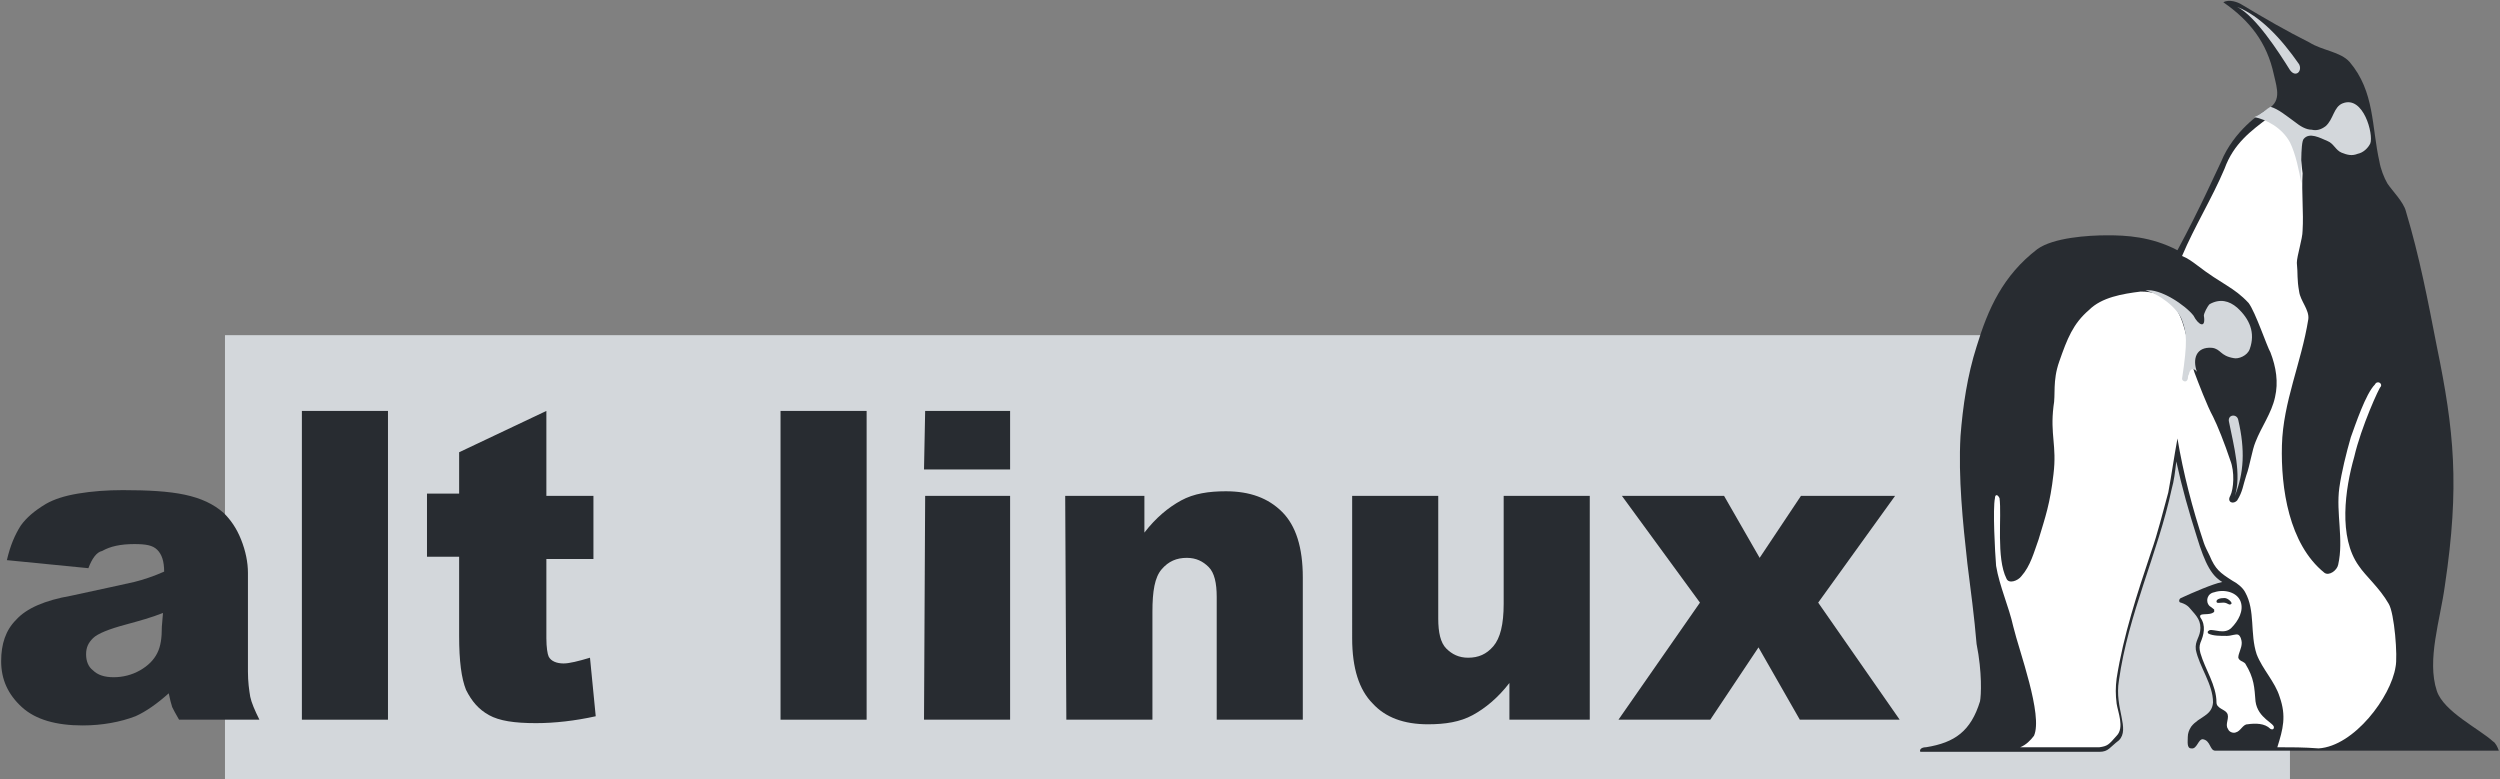 <?xml version="1.0" encoding="UTF-8"?> <svg xmlns:cc="http://creativecommons.org/ns#" xmlns:dc="http://purl.org/dc/elements/1.1/" xmlns:inkscape="http://www.inkscape.org/namespaces/inkscape" xmlns:rdf="http://www.w3.org/1999/02/22-rdf-syntax-ns#" xmlns:sodipodi="http://sodipodi.sourceforge.net/DTD/sodipodi-0.dtd" xmlns:svg="http://www.w3.org/2000/svg" xmlns="http://www.w3.org/2000/svg" xmlns:xlink="http://www.w3.org/1999/xlink" version="1.1" id="svg2" inkscape:output_extension="org.inkscape.output.svgz.inkscape" sodipodi:version="0.32" x="0px" y="0px" viewBox="0 0 217.8 67.9" style="enable-background:new 0 0 217.8 67.9;" xml:space="preserve"><rect x="0" y="0" width="217.8" height="67.9" fill="#808080" stroke="none"/> <style type="text/css"> .st0{fill:#D3D7DB;} .st1{fill:#282C31;} .st2{fill:#FFFFFF;} </style> <defs> </defs> <path id="path89" inkscape:connector-curvature="0" class="st0" d="M199.4,67.9H19.6V29.2h179.9v38.7H199.4z"></path> <path id="path91" inkscape:connector-curvature="0" class="st1" d="M7.7,49.5l-7.1-0.7c0.3-1.3,0.7-2.2,1.2-3 C2.3,45.1,3,44.5,4,43.9c0.7-0.4,1.6-0.7,2.8-0.9s2.5-0.3,3.9-0.3c2.2,0,4,0.1,5.4,0.4c1.4,0.3,2.5,0.8,3.4,1.6 c0.6,0.6,1.1,1.3,1.5,2.3s0.6,2,0.6,2.9v8.6c0,0.9,0.1,1.6,0.2,2.2c0.1,0.5,0.4,1.2,0.8,2h-7c-0.3-0.5-0.5-0.9-0.6-1.1 c-0.1-0.3-0.2-0.7-0.3-1.2c-1,0.9-2,1.6-2.9,2c-1.3,0.5-2.9,0.8-4.6,0.8c-2.3,0-4.1-0.5-5.3-1.6s-1.8-2.4-1.8-4 c0-1.5,0.4-2.7,1.3-3.6c0.9-1,2.5-1.7,4.8-2.1c2.8-0.6,4.6-1,5.5-1.2c0.8-0.2,1.7-0.5,2.6-0.9c0-0.9-0.2-1.5-0.6-1.9 c-0.4-0.4-1-0.5-2-0.5c-1.2,0-2.1,0.2-2.8,0.6C8.4,48.1,8,48.7,7.7,49.5 M14.2,53.4c-1,0.4-2.1,0.7-3.2,1c-1.5,0.4-2.5,0.8-2.9,1.2 C7.7,56,7.5,56.4,7.5,57s0.2,1.1,0.6,1.4c0.4,0.4,1,0.6,1.8,0.6s1.6-0.2,2.3-0.6c0.7-0.4,1.2-0.9,1.5-1.5s0.4-1.3,0.4-2.3L14.2,53.4 z"></path> <path id="path93" inkscape:connector-curvature="0" class="st1" d="M26.3,35.8h7.5v26.9h-7.5V35.8z"></path> <path id="path95" inkscape:connector-curvature="0" class="st1" d="M47.6,35.8v7.4h4.1v5.5h-4.1v6.9c0,0.8,0.1,1.4,0.2,1.6 c0.2,0.4,0.7,0.6,1.3,0.6c0.5,0,1.3-0.2,2.3-0.5l0.5,5.1c-1.8,0.4-3.6,0.6-5.2,0.6c-1.9,0-3.2-0.2-4.1-0.7c-0.9-0.5-1.5-1.2-2-2.2 c-0.4-1-0.6-2.5-0.6-4.7v-6.9h-2.8V43H40v-3.6L47.6,35.8z"></path> <path id="path97" inkscape:connector-curvature="0" class="st1" d="M68,35.8h7.5v26.9H68V35.8z"></path> <path id="path99" inkscape:connector-curvature="0" class="st1" d="M80.6,35.8H88v5.1h-7.5L80.6,35.8 M80.6,43.2H88v19.5h-7.5 L80.6,43.2L80.6,43.2z"></path> <path id="path101" inkscape:connector-curvature="0" class="st1" d="M92.8,43.2h6.9v3.2c1-1.3,2.1-2.2,3.2-2.8s2.4-0.8,3.9-0.8 c2.1,0,3.7,0.6,4.9,1.8c1.2,1.2,1.8,3.1,1.8,5.7v12.4H106V52c0-1.2-0.2-2.1-0.7-2.6s-1.1-0.8-1.9-0.8c-0.9,0-1.6,0.3-2.2,1 s-0.8,1.9-0.8,3.7v9.4h-7.5L92.8,43.2z"></path> <path id="path103" inkscape:connector-curvature="0" class="st1" d="M138.5,62.7h-7v-3.2c-1,1.3-2.1,2.2-3.2,2.8 c-1.1,0.6-2.4,0.8-3.9,0.8c-2.1,0-3.7-0.6-4.8-1.8c-1.2-1.2-1.8-3.1-1.8-5.7V43.2h7.5v10.7c0,1.2,0.2,2.1,0.7,2.6s1.1,0.8,1.9,0.8 c0.9,0,1.6-0.3,2.2-1c0.6-0.7,0.9-1.9,0.9-3.7v-9.4h7.5L138.5,62.7z"></path> <path id="path105" inkscape:connector-curvature="0" class="st1" d="M141.3,43.2h8.9l3.1,5.4l3.6-5.4h8.2l-6.7,9.3l7.1,10.2h-8.7 l-3.6-6.3l-4.2,6.3h-8l7.1-10.2L141.3,43.2z"></path> <path id="path107" inkscape:connector-curvature="0" class="st1" d="M193.6,50.7c-0.9,0.2-2.5,0.9-3.6,1.4c-0.2,0.1-0.2,0.4,0,0.4 c0.3,0.1,0.5,0.2,0.7,0.4c0.5,0.6,1,1,1,1.8s-0.5,1.1-0.4,1.9c0.3,1.5,1.5,3,1.5,4.6c-0.1,1.2-1.2,1.2-1.9,2.1 c-0.2,0.3-0.3,0.6-0.3,0.9c0,0.4-0.1,1,0.3,1c0.5,0.1,0.6-0.8,1-0.8c0.7,0.1,0.6,1,1.1,1h24.7c-0.1-0.3-0.3-0.7-0.5-0.8 c-1.2-1.1-4.3-2.6-4.9-4.4c-0.9-2.7,0.3-6.2,0.7-9.2c1.3-8.7,0.8-13.5-0.7-20.8c-0.8-4.1-1.5-7.8-2.7-11.8c-0.2-0.8-1.2-1.8-1.6-2.4 c-0.3-0.5-0.6-1.3-0.7-1.9c-0.7-3.1-0.4-6.1-2.6-8.7c-0.8-0.9-2.4-1-3.5-1.7c-2-1-3.9-2.1-5.9-3.3c-0.3-0.2-1.1-0.5-1.6-0.2 c2.3,1.6,3.8,3.5,4.4,6.3c0.3,1.3,0.7,2.4-0.7,3.1c-0.4,0.2-2.8,1.8-3.9,4.5c-0.3,0.6-1.9,4.2-3.8,7.7c-2.3-1.2-4.5-1.3-6.1-1.3 c-1.7,0-4.7,0.2-6.1,1.2c-3,2.3-4.3,5.2-5.3,8.5c-0.8,2.5-1.2,5.2-1.4,7.8c-0.2,3.6,0.2,7.5,0.6,11.1c0.3,2.4,0.6,4.6,0.8,7 c0.5,2.5,0.4,4.5,0.3,5c-0.8,2.6-2.2,3.6-4.7,4c-0.4,0-0.6,0.2-0.5,0.4c2.4,0,4.7,0,7,0l0,0h8.6c0.8,0,0.9-0.4,1.7-1 c1-1-0.4-2.8,0-5.2c0.8-5.8,3.4-11.1,4.6-16.7c0.2-0.7,0.3-1.5,0.4-2.4c0.5,2.3,1.1,4.4,1.8,6.6c0.7,2.3,1.3,3.5,2.4,4l0,0 C193.8,50.6,193.7,50.6,193.6,50.7L193.6,50.7z"></path> <path id="path109" inkscape:connector-curvature="0" class="st2" d="M198.4,65.1c0.5-1.6,0.8-2.7,0.2-4.4c-0.4-1.3-1.5-2.4-2-3.7 c-0.6-1.8-0.1-3.8-1-5.4c-0.2-0.4-0.7-0.8-1.1-1c-1.1-0.7-1.5-1-2-2.2c-0.2-0.4-0.4-0.8-0.5-1.1c-1-3-1.8-6.1-2.3-9.1 c-0.3,1.6-0.5,3.1-0.8,4.7c-0.5,1.8-0.9,3.5-1.5,5.2c-1.2,3.6-2.4,7.2-3,11c-0.1,0.8-0.1,1.4,0,2.2c0.1,0.7,0.7,2.1,0,2.8 c-0.7,0.8-0.8,0.9-1.5,1c-2.2,0-4.7,0-6.9,0c0.5-0.2,0.9-0.6,1.2-1c0.8-1.8-1.3-7.4-1.8-9.5c-0.4-1.8-1.2-3.5-1.5-5.3 c-0.1-1.2-0.3-5-0.1-5.9c0-0.3,0.2-0.4,0.4,0c0.2,1.6-0.3,5.2,0.6,7c0.2,0.5,1,0.2,1.3-0.2c0.8-0.9,1.1-2.1,1.5-3.2 c0.6-2,1-3.1,1.3-5.7c0.3-2.5-0.3-3.4,0-5.9c0.2-1-0.1-2.2,0.5-3.9c0.7-2,1.2-3.3,2.6-4.5c1.1-1.1,2.9-1.4,4.5-1.6 c4.3,0,3.8,4.7,4.7,7.1c0.3,0.8,1.1,2.9,1.6,3.8c0.4,0.8,1,2.3,1.5,3.8c0.4,1,0.3,2.5,0,3.1c-0.3,0.5,0.2,0.8,0.6,0.4 c0.5-0.8,0.5-1.3,0.8-2.2c0.3-0.8,0.5-2.2,0.8-2.9c0.5-1.3,1.4-2.5,1.7-3.9c0.3-1.3,0.1-2.6-0.4-3.9c-0.3-0.5-1.3-3.5-1.9-4.3 c-1.3-1.4-2.3-1.6-4.5-3.3c-0.4-0.3-0.8-0.6-1.3-0.8c1.1-2.6,2.6-5,3.7-7.6c0.8-2.2,2.3-3.3,3.9-4.5c2.7,1.6,2.5,1.7,2.9,4.9 c-0.1,1.7,0.1,3.4,0,5c0,0.7-0.5,2.2-0.5,2.8c0.1,1,0,1.4,0.2,2.5c0.1,0.8,0.9,1.6,0.8,2.4c-0.6,3.8-2.2,7.2-2.3,11 c-0.1,3.7,0.6,8.6,3.7,11.1c0.4,0.3,1.1-0.2,1.2-0.7c0.5-2.2-0.2-4.5,0.1-6.7c0.2-1.4,0.6-3,1-4.4c0.4-1.1,1.3-3.8,2.1-4.6 c0.2-0.4,0.7-0.1,0.5,0.2c-0.1,0-1.7,3.5-2.3,6.1c-0.8,2.8-1.4,7,0.4,9.5c0.6,0.9,1.8,1.9,2.6,3.3c0.5,0.8,0.8,4.6,0.6,5.5 c-0.4,2.6-3.6,6.9-6.7,7.1C200.7,65.1,199.6,65.1,198.4,65.1L198.4,65.1z"></path> <path id="path111" inkscape:connector-curvature="0" class="st2" d="M192.9,53.3v-0.2c-0.1-0.1-0.4-0.3-0.4-0.3 c-0.4-0.4-0.2-1.1,0.4-1.2c0.9-0.3,2,0,2.3,0.8s-0.2,1.7-0.8,2.3s-1.5,0.1-1.9,0.2c-0.2,0.1-0.2,0.2-0.1,0.3c0.4,0.2,1,0.2,1.6,0.2 c0.4,0,0.8-0.2,1-0.1c0.2,0.1,0.3,0.5,0.3,0.7c0,0.5-0.3,0.9-0.3,1.3c0.1,0.3,0.4,0.3,0.6,0.5c0.8,1.3,0.8,2.1,0.9,3.3 c0.2,1.5,1.7,1.9,1.6,2.3c0,0.1-0.1,0.2-0.3,0.1c-0.5-0.5-1.3-0.5-2-0.4c-0.4,0-0.6,0.6-1,0.7c-0.2,0.1-0.6,0-0.7-0.3 c-0.3-0.4,0.2-1-0.1-1.4c-0.2-0.3-0.9-0.4-0.9-0.9c0-1.5-1-2.9-1.4-4.3c-0.1-0.4-0.1-0.6,0-0.9c0.3-0.7,0.5-1.5,0-2.2 C191.5,53.3,192.5,53.7,192.9,53.3L192.9,53.3z"></path> <path id="path113" inkscape:connector-curvature="0" class="st0" d="M194.9,0.6c1.6,0.8,3.6,3.9,4.6,5.5c0.5,0.7,1.1,0.1,0.8-0.5 C198.7,3.3,196.9,1.4,194.9,0.6L194.9,0.6 M186.9,25.3c1.2,0.3,2.8,1.5,3.2,2.6s0.5,1.8,0,5.1c0,0.2,0.4,0.4,0.5,0 c0.1-0.8,0,0,0.1-0.4c0.1-0.6,0.5-0.5,0.7-0.2c-0.4-1.1-0.1-2.2,1.3-2.1c0.8,0.1,0.7,0.7,1.9,0.9c0.4,0.1,1.2-0.2,1.4-0.8 c0.5-1.4,0-2.6-1.1-3.6c-0.7-0.6-1.5-0.8-2.4-0.3c-0.2,0.2-0.5,0.8-0.5,1c0.2,1.2-0.5,0.8-0.9,0C190.4,26.6,188.2,25.1,186.9,25.3 L186.9,25.3 M194.7,43.2c0.6-1.8-0.1-4.4-0.5-6.4c-0.2-0.7,0.7-0.8,0.8-0.2C195.6,39.2,195.5,41.2,194.7,43.2L194.7,43.2 M197.8,9.3 c-0.2,0.1-0.9,0.7-1.4,0.9c1,0.2,2.4,0.9,3.1,2.2c0.5,1,0.8,2.5,1,3.6c0-0.7-0.1-3.6,0.2-3.9c0.5-0.6,1.4-0.1,2.1,0.2 c0.5,0.2,0.7,0.8,1.2,1s0.9,0.3,1.4,0.1c0.5-0.1,0.9-0.5,1.1-0.9c0.3-0.8-0.6-4.2-2.4-3.5c-0.8,0.3-0.8,1.4-1.5,2 c-0.4,0.3-0.8,0.4-1.2,0.3c-0.5,0-1-0.3-1.5-0.7C199.2,10.1,198.5,9.5,197.8,9.3L197.8,9.3z"></path> <path id="path115" inkscape:connector-curvature="0" class="st1" d="M193.8,52.1c0.3,0,0.7,0.4,0.6,0.5c-0.2,0.2-0.3-0.1-0.7-0.1 c-0.3,0-0.6,0.1-0.6-0.1C193.1,52.2,193.4,52.1,193.8,52.1L193.8,52.1z"></path> </svg> 